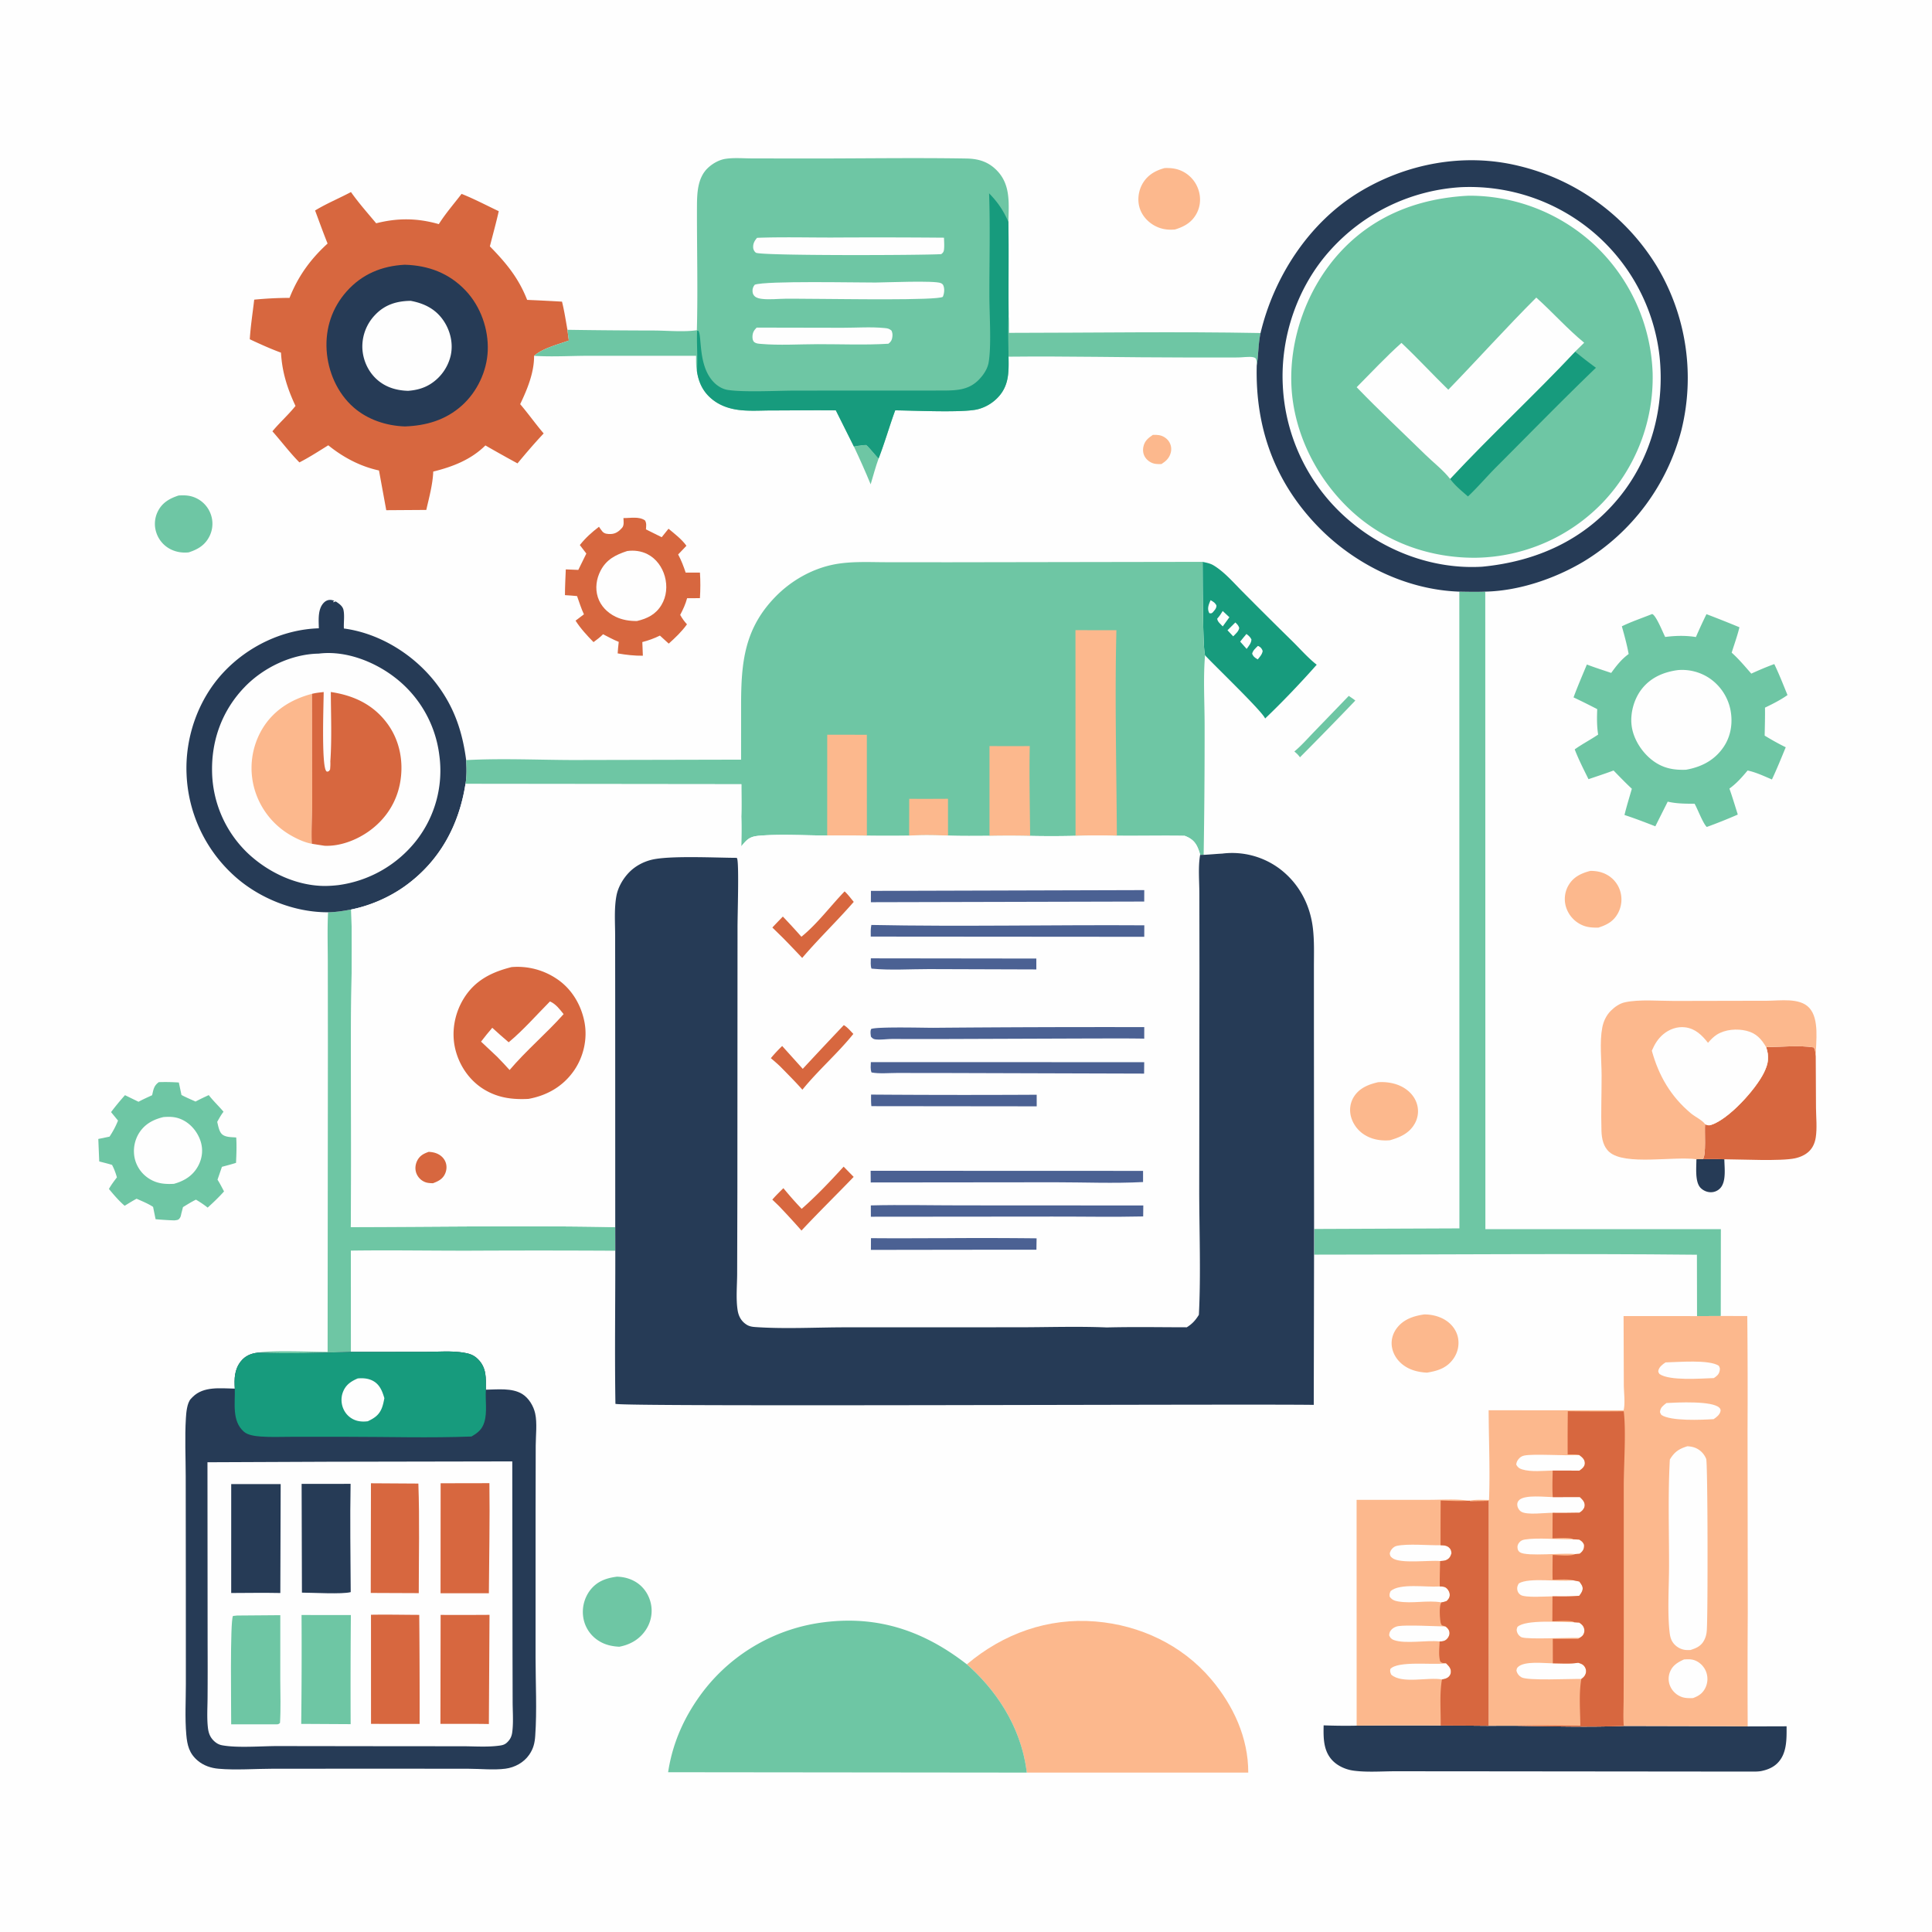 <svg version="1.1" xmlns="http://www.w3.org/2000/svg" style="display: block;" viewBox="0 0 2048 2048" width="1024" height="1024">
<path transform="translate(0,0)" fill="rgb(254,254,254)" d="M 0 0 L 2048 0 L 2048 2048 L 0 2048 L 0 0 z"/>
<path transform="translate(0,0)" fill="rgb(110,198,164)" d="M 905.148 473.305 C 909.534 472.543 913.758 471.795 918.224 471.694 C 923.136 476.157 926.77 481.352 931.37 485.994 C 928.134 494.958 925.651 504.259 922.924 513.391 C 917.345 499.826 911.42 486.567 905.148 473.305 z"/>
<path transform="translate(0,0)" fill="rgb(110,198,164)" d="M 1429.76 737.674 C 1432.07 739.283 1434.53 740.832 1436.7 742.615 A 4322.22 4322.22 0 0 1 1378.01 802.771 C 1376.29 800.257 1374.41 798.555 1372.08 796.604 C 1379.67 790.292 1386.43 782.52 1393.31 775.426 L 1429.76 737.674 z"/>
<path transform="translate(0,0)" fill="rgb(252,184,141)" d="M 1222.07 461.001 C 1224.2 460.911 1226.4 460.915 1228.51 461.255 C 1232.62 461.914 1236.61 464.359 1238.97 467.802 C 1241.43 471.401 1242.13 475.694 1241.03 479.908 C 1239.57 485.54 1235.97 488.89 1231.22 491.911 C 1229.12 492.013 1226.96 492.005 1224.87 491.718 C 1220.63 491.135 1216.48 488.529 1214.08 484.985 C 1211.79 481.609 1211.21 477.529 1212.04 473.571 C 1213.32 467.403 1217.08 464.375 1222.07 461.001 z"/>
<path transform="translate(0,0)" fill="rgb(38,59,86)" d="M 1805 1228.68 C 1812.61 1228.72 1820.27 1228.58 1827.88 1228.88 C 1827.98 1237.94 1830.09 1252.32 1823.63 1259.41 A 13.565 13.565 0 0 1 1813.49 1263.81 C 1809.54 1263.81 1805.55 1262.07 1802.76 1259.26 C 1796.48 1252.94 1798.3 1237.34 1798.25 1228.85 L 1805 1228.68 z"/>
<path transform="translate(0,0)" fill="rgb(252,184,141)" d="M 1685.81 923.183 C 1691.67 923.126 1697.26 924.115 1702.52 926.8 A 29.648 29.648 0 0 1 1717.45 944.558 A 30.543 30.543 0 0 1 1715.16 967.956 C 1710.39 976.775 1703.41 980.41 1694.3 983.322 C 1687.5 983.389 1681.62 983.064 1675.48 979.867 A 30.959 30.959 0 0 1 1659.79 960.6 A 28.911 28.911 0 0 1 1662.84 938.206 C 1668.07 929.407 1676.32 925.64 1685.81 923.183 z"/>
<path transform="translate(0,0)" fill="rgb(110,198,164)" d="M 189.31 525.262 C 195.232 524.867 200.509 525.001 206.103 527.227 A 30.075 30.075 0 0 1 223.223 544.605 A 29.653 29.653 0 0 1 221.974 568.621 C 217.206 578.046 209.632 582.396 200.028 585.533 C 193.652 586.191 187.322 585.33 181.496 582.56 A 30.269 30.269 0 0 1 165.833 564.957 A 29.516 29.516 0 0 1 167.349 542.028 C 172.006 532.765 179.858 528.346 189.31 525.262 z"/>
<path transform="translate(0,0)" fill="rgb(252,184,141)" d="M 1234.6 178.155 C 1241.48 177.942 1247.47 178.596 1253.69 181.721 A 33.461 33.461 0 0 1 1270.47 201.415 C 1273.18 209.766 1272.54 218.768 1268.34 226.511 C 1263.28 235.842 1255.34 240.239 1245.59 243.262 C 1237.63 243.999 1230.34 242.885 1223.32 238.878 C 1215.82 234.595 1209.83 227.486 1207.68 219.042 C 1205.56 210.75 1207.08 201.374 1211.5 194.072 C 1216.8 185.325 1224.96 180.72 1234.6 178.155 z"/>
<path transform="translate(0,0)" fill="rgb(252,184,141)" d="M 1509.6 1393.36 C 1517.33 1393.25 1525.67 1395.26 1532.23 1399.4 C 1538.97 1403.67 1543.99 1410.19 1545.55 1418.1 A 28.9 28.9 0 0 1 1540.78 1440.15 C 1533.83 1450.18 1524.01 1453.22 1512.61 1455.07 C 1504.63 1454.62 1496.78 1452.96 1489.93 1448.66 C 1482.67 1444.11 1477.2 1436.97 1475.61 1428.46 C 1474.29 1421.4 1476.06 1414.3 1480.23 1408.5 C 1487.31 1398.66 1498.15 1395.04 1509.6 1393.36 z"/>
<path transform="translate(0,0)" fill="rgb(252,184,141)" d="M 1460.94 1147.18 C 1468.68 1146.65 1477.04 1147.79 1484.14 1151 C 1492 1154.54 1498.76 1160.85 1501.63 1169.12 A 26.601 26.601 0 0 1 1499.88 1190.74 C 1494.19 1201.23 1484.23 1205.6 1473.35 1208.72 C 1464.77 1209.45 1455.9 1208.23 1448.29 1204.02 A 33.156 33.156 0 0 1 1432.18 1184.01 C 1430.16 1176.7 1431.16 1169 1435.21 1162.57 C 1441.06 1153.29 1450.74 1149.5 1460.94 1147.18 z"/>
<path transform="translate(0,0)" fill="rgb(110,198,164)" d="M 654.02 1671.34 C 661.11 1671.52 668.044 1673.31 674.116 1677.06 C 682.427 1682.2 687.961 1690.57 689.998 1700.07 A 36.429 36.429 0 0 1 684.516 1727.87 C 677.968 1737.76 667.944 1743.47 656.444 1745.61 C 648.283 1745.16 641.048 1743.55 634.117 1738.99 A 35.636 35.636 0 0 1 618.5 1715.69 A 38.1 38.1 0 0 1 625.146 1686.25 C 632.458 1676.4 642.337 1672.83 654.02 1671.34 z"/>
<path transform="translate(0,0)" fill="rgb(110,198,164)" d="M 1069.17 332.87 C 1069.62 339.545 1069.64 346.163 1069.59 352.85 C 1158.43 352.798 1247.42 351.344 1336.23 353.032 C 1333.71 364.61 1334.12 375.991 1332.2 387.429 C 1332.27 384.565 1332.5 382.381 1330.99 379.808 C 1329.99 379.176 1329.72 378.901 1328.39 378.64 C 1323.99 377.773 1316.78 378.927 1311.99 378.933 L 1255.81 378.944 C 1193.59 378.963 1131.27 377.4 1069.08 378.093 C 1068.95 363.038 1068.54 347.912 1069.17 332.87 z"/>
<path transform="translate(0,0)" fill="rgb(215,103,63)" d="M 1872.18 1109.97 C 1887.86 1109.85 1907.46 1107.85 1922.59 1110.28 C 1924.81 1113.24 1924.02 1116.02 1924.76 1119.56 L 1925.03 1174.5 C 1925.14 1184.57 1926.3 1195.67 1924.8 1205.59 C 1923.97 1211.04 1921.93 1216.2 1917.98 1220.15 C 1913.9 1224.23 1908.38 1226.63 1902.81 1227.84 C 1887.91 1231.09 1845.59 1228.94 1827.88 1228.88 C 1820.27 1228.58 1812.61 1228.72 1805 1228.68 C 1808.92 1225.3 1806.68 1198.65 1807.46 1191.68 C 1809.52 1192.66 1811.19 1193.27 1813.48 1192.56 C 1832.45 1186.72 1861.2 1154.66 1869.8 1137.16 C 1874.62 1127.35 1875.64 1120.3 1872.18 1109.97 z"/>
<path transform="translate(0,0)" fill="rgb(23,155,125)" d="M 1274.8 595.603 C 1278.78 596.426 1282.87 597.173 1286.39 599.294 C 1297.88 606.203 1307.54 617.56 1316.96 627.012 A 4999.39 4999.39 0 0 0 1370.1 679.858 C 1378.34 687.979 1386.67 697.55 1395.77 704.629 C 1379.35 723.243 1359.02 744.596 1341.07 761.665 C 1338.65 754.533 1287.12 705.295 1277.4 694.64 C 1274.82 687.51 1274.93 609.039 1274.8 595.603 z"/>
<path transform="translate(0,0)" fill="rgb(254,254,254)" d="M 1283.24 636.246 C 1283.57 636.417 1283.91 636.567 1284.24 636.758 C 1286.46 638.076 1288.71 639.588 1289.52 642.126 C 1289.32 645.346 1287.24 647.168 1285.24 649.486 C 1283.32 650.486 1284.4 650.23 1281.95 650.013 C 1281.75 649.602 1281.52 649.206 1281.35 648.781 C 1279.59 644.293 1281.53 640.396 1283.24 636.246 z"/>
<path transform="translate(0,0)" fill="rgb(254,254,254)" d="M 1309.51 659.837 C 1311.44 661.707 1312.83 662.962 1313.63 665.634 C 1313.05 669.316 1309.73 671.967 1307.23 674.558 L 1301.2 668.097 L 1309.51 659.837 z"/>
<path transform="translate(0,0)" fill="rgb(254,254,254)" d="M 1333.39 684.707 C 1333.68 684.799 1333.98 684.845 1334.25 684.984 C 1336.65 686.246 1337.67 687.661 1338.5 690.104 C 1337.82 693.828 1335.59 696.114 1333.26 698.99 C 1330.36 697.315 1328.55 696.067 1327.34 692.95 C 1328.17 689.381 1330.91 687.221 1333.39 684.707 z"/>
<path transform="translate(0,0)" fill="rgb(254,254,254)" d="M 1321.28 672.042 C 1323.59 673.83 1325.21 675.088 1326.55 677.781 C 1326.56 681.636 1323.63 684.829 1321.49 687.874 L 1314.65 680.14 C 1316.78 677.375 1319.05 674.724 1321.28 672.042 z"/>
<path transform="translate(0,0)" fill="rgb(254,254,254)" d="M 1296.12 647.696 L 1303.2 654.296 L 1296.17 663.998 C 1293.91 661.572 1290.58 659.118 1290.28 655.811 C 1292.66 653.243 1294.35 650.706 1296.12 647.696 z"/>
<path transform="translate(0,0)" fill="rgb(23,155,125)" d="M 1347.02 697.944 C 1348.94 699.728 1351.56 702.226 1351.62 705.023 C 1351.71 709.407 1348.53 711.818 1345.58 714.561 L 1338.63 704.321 L 1347.02 697.944 z"/>
<path transform="translate(0,0)" fill="rgb(215,103,63)" d="M 660.857 549.18 C 668.332 549.272 677.205 547.226 683.66 551.605 C 685.597 554.557 684.926 557.803 684.728 561.161 L 701.439 569.453 L 708.653 560.47 C 715.322 566.038 722.52 571.461 727.647 578.535 L 718.875 587.746 C 722.223 594.048 724.594 600.214 726.832 606.975 L 741.974 606.964 C 742.572 616.063 742.497 624.961 741.96 634.062 L 728.362 634.142 C 726.619 640.621 724.13 645.883 721.034 651.81 C 723.146 655.569 725.281 658.642 728.219 661.801 C 722.701 669.489 715.907 675.959 708.894 682.258 L 699.545 673.754 C 693.412 676.743 687.491 678.917 680.892 680.61 L 681.461 695.085 C 672.343 695.199 663.719 694.186 654.747 692.627 C 654.941 688.553 655.477 684.468 655.89 680.409 C 650.169 678.132 644.744 675.142 639.272 672.329 C 636.142 675.53 632.753 678.037 629.157 680.669 C 622.303 673.695 615.363 666.18 610.119 657.911 L 618.989 651.206 C 616.066 645.068 614.015 638.271 611.701 631.867 C 607.442 631.397 603.148 631.175 598.873 630.874 C 598.886 621.775 599.394 612.665 599.764 603.574 L 613.023 604.122 L 621.543 586.801 L 614.66 577.779 C 620.554 570.273 627.39 564.167 634.952 558.394 C 636.105 560.094 637.263 561.968 638.635 563.496 C 640.875 565.99 644.269 566.16 647.436 566.076 C 652.544 565.94 656.198 563.228 659.466 559.472 C 661.761 556.836 661.001 552.478 660.857 549.18 z"/>
<path transform="translate(0,0)" fill="rgb(254,254,254)" d="M 664.82 584.118 C 672.215 583.085 679.817 584.068 686.499 587.514 C 695.703 592.26 702.033 601.187 704.758 611.053 C 707.557 621.187 706.639 632.243 701.149 641.328 C 695.073 651.386 686.143 655.744 675.153 658.321 C 667.222 658.341 659.683 657.213 652.483 653.722 C 643.798 649.511 636.69 642.341 633.725 633.03 C 630.737 623.649 632.147 613.602 636.642 604.937 C 642.847 592.975 652.643 588.121 664.82 584.118 z"/>
<path transform="translate(0,0)" fill="rgb(110,198,164)" d="M 168.363 1147.12 C 175.503 1146.89 182.449 1147.02 189.576 1147.51 L 192.379 1160.72 C 197.166 1163.32 202.31 1165.42 207.27 1167.69 C 211.875 1165.25 216.555 1163.04 221.28 1160.85 C 226.023 1167 231.91 1172.5 236.942 1178.49 C 234.321 1181.82 232.346 1185.52 230.253 1189.2 C 231.22 1193.1 232.148 1198.98 235.018 1201.99 C 238.562 1205.69 245.623 1205.38 250.403 1205.77 C 250.998 1214.73 250.605 1223.71 250.201 1232.67 C 245.288 1234.27 240.236 1235.52 235.253 1236.89 L 230.581 1250.52 C 233.142 1254.51 235.268 1258.77 237.489 1262.95 C 232.053 1269.03 226.177 1274.66 220.126 1280.12 C 216.121 1276.92 212.113 1274.28 207.711 1271.68 C 202.953 1274.01 198.49 1276.84 193.97 1279.59 A 622.205 622.205 0 0 1 192.302 1286.07 C 191.963 1287.4 191.692 1289.41 190.977 1290.58 C 189.222 1293.47 188.136 1293.15 185.003 1293.66 C 178.285 1293.48 171.63 1293 164.934 1292.43 L 162.272 1279.35 C 156.855 1275.77 150.696 1273.36 144.789 1270.7 C 140.468 1272.98 136.316 1275.65 132.131 1278.18 C 125.905 1272.77 120.734 1266.69 115.475 1260.36 C 117.898 1255.95 120.894 1252.06 123.927 1248.06 C 122.589 1243.3 121.073 1239.26 118.795 1234.85 C 114.321 1233.46 109.72 1232.37 105.19 1231.17 L 104.209 1207.35 L 116.114 1204.88 C 119.779 1199.37 122.626 1194 125.099 1187.86 L 117.733 1178.89 C 122.386 1172.62 127.313 1166.76 132.491 1160.93 L 146.838 1167.92 C 151.515 1165.36 156.427 1163.22 161.254 1160.97 C 162.684 1154.89 163.059 1150.92 168.363 1147.12 z"/>
<path transform="translate(0,0)" fill="rgb(254,254,254)" d="M 173.216 1184.15 C 180.938 1183.52 187.184 1183.87 194.197 1187.48 C 203.063 1192.05 209.839 1200.71 212.77 1210.19 C 215.457 1218.88 214.375 1227.89 210.097 1235.88 C 204.541 1246.26 195.439 1251.85 184.365 1254.92 C 175.475 1255.37 167.673 1254.89 159.734 1250.42 A 34.624 34.624 0 0 1 142.919 1228.45 A 36.305 36.305 0 0 1 147.595 1200.8 C 153.671 1191.35 162.637 1186.68 173.216 1184.15 z"/>
<path transform="translate(0,0)" fill="rgb(110,198,164)" d="M 347.759 967.035 C 356.052 966.952 364.151 965.604 372.281 964.098 C 373.793 1007.56 372.128 1051.58 372.066 1095.09 C 371.968 1163.6 372.72 1232.22 371.865 1300.72 C 465.215 1300.58 558.868 1298.99 652.189 1300.79 L 652.24 1325.82 A 15064.4 15064.4 0 0 0 497.121 1325.78 C 455.41 1325.83 413.628 1325.1 371.927 1325.7 L 371.962 1433.05 C 339.306 1434.09 306.248 1435.2 273.599 1433.84 C 287.949 1431.16 329.915 1433.03 347.289 1433.04 L 347.571 1106.51 L 347.481 1019.21 C 347.442 1001.87 346.905 984.358 347.759 967.035 z"/>
<path transform="translate(0,0)" fill="rgb(38,59,86)" d="M 1527.18 1829.14 L 1557.3 1829.26 L 1578.13 1829.43 L 1605.83 1829.36 C 1644.08 1829.89 1683.04 1831.05 1721.24 1829.57 L 1828.64 1829.83 C 1836.63 1829.92 1844.63 1830.08 1852.63 1830.07 L 1893.86 1829.95 C 1893.89 1843.49 1894.4 1859.19 1883.78 1869.39 C 1879.47 1873.52 1874 1875.82 1868.25 1877.11 C 1864.4 1878.1 1860.01 1877.93 1856.05 1877.96 L 1570.26 1877.68 L 1480.07 1877.61 C 1465.41 1877.58 1449.28 1878.92 1434.82 1876.96 C 1426.76 1875.88 1418.17 1872.14 1412.5 1866.21 C 1402.69 1855.94 1402.84 1842.17 1403.11 1828.95 C 1414.81 1829.36 1426.4 1829.52 1438.1 1829.26 A 6936.79 6936.79 0 0 1 1527.18 1829.14 z"/>
<path transform="translate(0,0)" fill="rgb(252,184,141)" d="M 1798.25 1228.85 C 1774.66 1225.39 1722.61 1235.77 1705.96 1221.19 C 1699.57 1215.59 1697.86 1206.85 1697.61 1198.72 C 1697.02 1179.14 1697.81 1159.39 1697.76 1139.79 C 1697.71 1123.73 1695.48 1104.75 1698.5 1089.13 C 1699.76 1082.58 1702.76 1076.26 1707.48 1071.51 C 1711.52 1067.47 1716.83 1063.7 1722.49 1062.47 C 1737.62 1059.16 1758.77 1061.08 1774.55 1061.04 L 1873.23 1060.84 C 1886.9 1060.83 1907.55 1057.4 1917.71 1068.16 C 1928.9 1080.03 1924.87 1104.25 1924.76 1119.56 C 1924.02 1116.02 1924.81 1113.24 1922.59 1110.28 C 1907.46 1107.85 1887.86 1109.85 1872.18 1109.97 C 1875.64 1120.3 1874.62 1127.35 1869.8 1137.16 C 1861.2 1154.66 1832.45 1186.72 1813.48 1192.56 C 1811.19 1193.27 1809.52 1192.66 1807.46 1191.68 C 1806.68 1198.65 1808.92 1225.3 1805 1228.68 L 1798.25 1228.85 z"/>
<path transform="translate(0,0)" fill="rgb(254,254,254)" d="M 1751.01 1113.8 C 1753.91 1107.03 1757.36 1101.24 1763.04 1096.43 C 1769.48 1090.99 1777.99 1087.92 1786.44 1089.01 C 1797.15 1090.38 1804.22 1097.38 1810.55 1105.44 C 1813.31 1102.24 1816.38 1098.99 1819.97 1096.73 C 1828.89 1091.13 1841.36 1090.22 1851.42 1092.71 C 1861.68 1095.26 1867.04 1101.27 1872.18 1109.97 C 1875.64 1120.3 1874.62 1127.35 1869.8 1137.16 C 1861.2 1154.66 1832.45 1186.72 1813.48 1192.56 C 1811.19 1193.27 1809.52 1192.66 1807.46 1191.68 C 1804.84 1187.65 1796.65 1183.67 1792.71 1180.4 C 1771.26 1162.59 1758.34 1140.45 1751.01 1113.8 z"/>
<path transform="translate(0,0)" fill="rgb(110,198,164)" d="M 1546.94 627.163 C 1556.11 627.301 1565.28 627.548 1574.44 627.148 L 1574.57 1302.99 L 1824.2 1302.97 L 1824.08 1395.01 L 1798.93 1395.13 L 1798.81 1330.07 C 1663.59 1328.65 1528.18 1329.97 1392.94 1329.98 L 1392.97 1302.76 L 1547.03 1302.14 L 1546.94 627.163 z"/>
<path transform="translate(0,0)" fill="rgb(110,198,164)" d="M 1751.18 650.941 C 1751.33 650.961 1751.5 650.936 1751.64 651.001 C 1755.75 652.882 1762.72 670.422 1765.16 675.211 C 1776.07 673.813 1786.86 673.523 1797.73 675.291 A 583.548 583.548 0 0 1 1808.92 651.04 A 1239.17 1239.17 0 0 1 1843.88 664.925 C 1841.71 673.96 1838.41 682.958 1835.65 691.844 C 1843.24 698.586 1849.74 706.462 1856.44 714.069 C 1864.5 710.405 1872.5 706.963 1880.83 703.952 C 1885.98 714.678 1890.32 725.78 1894.82 736.793 C 1887.37 742.062 1879.14 746.165 1870.95 750.128 C 1871.13 760 1870.79 769.901 1870.62 779.773 C 1877.94 784.222 1885.25 788.375 1892.95 792.121 C 1888.24 803.582 1883.59 815.053 1878.33 826.276 C 1869.92 822.723 1861.49 818.662 1852.52 816.77 C 1846.58 823.903 1840.82 830.468 1833.25 835.922 C 1836.47 845.007 1839.22 854.278 1842.13 863.468 A 556.611 556.611 0 0 1 1809.28 876.604 C 1805.33 873.158 1799.49 857.451 1796.33 851.966 C 1786.83 852.004 1777.15 851.952 1767.85 849.773 L 1754.72 875.921 C 1743.88 871.705 1733.08 867.532 1722.02 863.93 C 1724.28 854.589 1727.18 845.349 1729.82 836.109 C 1723.14 829.882 1716.81 823.319 1710.45 816.765 C 1701.67 820.044 1692.74 822.944 1683.87 825.966 C 1678.76 815.553 1673.4 805.214 1669.26 794.369 C 1677.16 788.73 1686.02 784.155 1694.11 778.683 C 1692.64 769.618 1692.79 760.88 1693.13 751.732 A 717.165 717.165 0 0 0 1668.02 739.26 C 1672.35 727.505 1677.35 715.979 1682.15 704.409 C 1690.6 707.679 1699.35 710.392 1707.93 713.335 C 1713.53 705.63 1718.71 698.943 1726.44 693.274 C 1724.64 683.302 1721.95 673.659 1719.23 663.913 C 1729.39 658.939 1740.66 655.2 1751.18 650.941 z"/>
<path transform="translate(0,0)" fill="rgb(254,254,254)" d="M 1778.6 710.328 A 52.152 52.152 0 0 1 1811.53 718.568 A 53.236 53.236 0 0 1 1834.34 752.381 C 1837 765.978 1834.97 780.137 1827.14 791.741 C 1817.62 805.86 1803.71 813.034 1787.25 815.959 C 1774.38 816.457 1763.31 814.499 1752.62 806.711 C 1740.95 798.21 1731.62 784.003 1729.65 769.641 C 1727.82 756.323 1732.05 740.993 1740.28 730.445 C 1749.88 718.141 1763.56 712.359 1778.6 710.328 z"/>
<path transform="translate(0,0)" fill="rgb(252,184,141)" d="M 1438.04 1589.93 L 1515.59 1589.88 C 1528.94 1589.88 1543.65 1588.69 1556.79 1590.81 L 1557.86 1590.78 L 1558.65 1591.18 L 1578.2 1590.89 L 1578.13 1829.43 L 1557.3 1829.26 L 1527.18 1829.14 A 6936.79 6936.79 0 0 0 1438.1 1829.26 L 1438.04 1589.93 z"/>
<path transform="translate(0,0)" fill="rgb(254,254,254)" d="M 1528.53 1780.27 C 1513.75 1777.55 1486.1 1785.32 1474.77 1775.18 C 1473.63 1772.49 1473.4 1772.04 1473.82 1769.18 C 1482.01 1760.27 1518.65 1765.1 1531.72 1763.27 C 1532.09 1763.22 1532.46 1763.16 1532.82 1763.1 C 1535.05 1765.38 1537.64 1767.71 1537.95 1771.09 C 1538.18 1773.62 1537.48 1775.75 1535.6 1777.5 C 1533.64 1779.34 1531.06 1779.85 1528.53 1780.27 z"/>
<path transform="translate(0,0)" fill="rgb(254,254,254)" d="M 1532.32 1724.12 C 1534.7 1725.89 1536.45 1728 1536.53 1731.13 C 1536.59 1733.56 1535.2 1736.13 1533.45 1737.75 C 1531.4 1739.67 1528.74 1740.04 1526.05 1739.99 C 1512.06 1738.47 1489.98 1742.87 1477.65 1738.55 C 1474.87 1737.58 1473.71 1736.13 1472.56 1733.53 C 1472.72 1730.79 1473.26 1729.37 1475.16 1727.31 C 1476.8 1725.54 1479.79 1724.14 1482.15 1723.76 C 1490.9 1722.36 1521.48 1723.88 1532.32 1724.12 z"/>
<path transform="translate(0,0)" fill="rgb(254,254,254)" d="M 1526.24 1681.68 C 1529.18 1681.8 1531.78 1681.76 1533.96 1684.09 C 1535.69 1685.94 1536.91 1688.41 1536.79 1690.99 C 1536.65 1693.7 1535.34 1695.25 1533.56 1697.1 C 1531.65 1697.84 1530.03 1698.33 1528 1698.6 C 1513.07 1696.02 1497.01 1700.18 1482.04 1697.58 C 1478.22 1696.91 1475.4 1695.81 1473.11 1692.52 C 1472.81 1689.68 1472.97 1689.2 1474.14 1686.59 C 1483.95 1678.09 1512.01 1682.68 1525.15 1681.76 L 1526.24 1681.68 z"/>
<path transform="translate(0,0)" fill="rgb(254,254,254)" d="M 1527.05 1638.02 C 1530.94 1638.14 1534.4 1638.23 1537.07 1641.58 C 1538.3 1643.13 1538.41 1644.59 1538.63 1646.48 C 1537.77 1649.69 1536.51 1652.07 1533.35 1653.58 C 1531.27 1654.56 1528.82 1654.63 1526.57 1654.79 C 1515.24 1653.63 1484.07 1657.95 1475.9 1651.55 C 1473.61 1649.76 1473.58 1649.13 1473.18 1646.43 C 1473.78 1644.63 1474.38 1643.19 1475.68 1641.79 C 1477.1 1640.24 1478.62 1639.12 1480.7 1638.68 C 1492.62 1636.15 1513.87 1638.27 1527.05 1638.02 z"/>
<path transform="translate(0,0)" fill="rgb(215,103,63)" d="M 1527.18 1590.59 C 1537.02 1590.89 1546.96 1591.49 1556.79 1590.81 L 1557.86 1590.78 L 1558.65 1591.18 L 1578.2 1590.89 L 1578.13 1829.43 L 1557.3 1829.26 L 1527.18 1829.14 C 1527.42 1813.04 1525.8 1796.19 1528.53 1780.27 C 1531.06 1779.85 1533.64 1779.34 1535.6 1777.5 C 1537.48 1775.75 1538.18 1773.62 1537.95 1771.09 C 1537.64 1767.71 1535.05 1765.38 1532.82 1763.1 C 1529.87 1762.88 1528.87 1763.27 1526.68 1761.18 C 1524.75 1754.41 1525.85 1746.98 1526.05 1739.99 C 1528.74 1740.04 1531.4 1739.67 1533.45 1737.75 C 1535.2 1736.13 1536.59 1733.56 1536.53 1731.13 C 1536.45 1728 1534.7 1725.89 1532.32 1724.12 L 1528.43 1722.9 C 1527.26 1721.01 1527.11 1720.38 1526.83 1718.2 C 1526.25 1713.75 1525.38 1702.07 1528 1698.6 C 1530.03 1698.33 1531.65 1697.84 1533.56 1697.1 C 1535.34 1695.25 1536.65 1693.7 1536.79 1690.99 C 1536.91 1688.41 1535.69 1685.94 1533.96 1684.09 C 1531.78 1681.76 1529.18 1681.8 1526.24 1681.68 C 1526.05 1672.75 1526.44 1663.73 1526.57 1654.79 C 1528.82 1654.63 1531.27 1654.56 1533.35 1653.58 C 1536.51 1652.07 1537.77 1649.69 1538.63 1646.48 C 1538.41 1644.59 1538.3 1643.13 1537.07 1641.58 C 1534.4 1638.23 1530.94 1638.14 1527.05 1638.02 A 4567.81 4567.81 0 0 1 1527.18 1590.59 z"/>
<path transform="translate(0,0)" fill="rgb(252,184,141)" d="M 1024.91 1764.27 C 1063.47 1731.74 1110.8 1714.66 1161.36 1718.85 C 1208.53 1722.76 1253 1743.64 1283.85 1780.05 C 1307.37 1807.82 1323.29 1842.06 1323.2 1879.01 L 1088.42 1879.03 C 1083.01 1833.65 1058.67 1794.07 1024.91 1764.27 z"/>
<path transform="translate(0,0)" fill="rgb(110,198,164)" d="M 708.234 1878.63 C 713.087 1846.42 726.3 1817.77 746.123 1791.99 A 190.963 190.963 0 0 1 874.368 1719.54 C 931.791 1712.54 979.939 1729.28 1024.91 1764.27 C 1058.67 1794.07 1083.01 1833.65 1088.42 1879.03 L 708.234 1878.63 z"/>
<path transform="translate(0,0)" fill="rgb(215,103,63)" d="M 334.005 223.125 C 345.987 215.823 359.584 210.207 372.043 203.581 C 380.148 215.091 389.734 225.886 398.764 236.688 C 421.685 230.891 442.362 231.097 465.165 237.585 C 472.174 226.416 481.252 216.013 489.286 205.52 C 502.631 210.792 515.705 217.745 528.699 223.864 C 525.91 236.338 522.43 248.738 519.278 261.131 C 536.534 278.787 549.739 294.655 558.786 317.891 A 2397.52 2397.52 0 0 1 595.756 319.754 C 598.192 329.565 599.717 339.649 601.494 349.599 L 602.99 360.977 C 591.394 365.209 575.45 369.086 566.148 377.194 C 566.277 394.947 558.928 412.703 551.414 428.418 C 560.013 438.501 567.684 449.376 576.316 459.473 C 566.624 469.738 557.592 480.347 548.573 491.205 A 1534.71 1534.71 0 0 1 514.55 472.175 C 499.251 487.3 479.774 494.843 459.251 499.881 C 458.744 513.446 454.879 527.337 451.884 540.544 L 409.45 540.825 L 401.741 498.727 C 381.814 494.4 363.765 484.808 347.987 472.03 C 337.919 478.256 327.945 484.768 317.397 490.159 C 307.311 479.996 298.288 467.972 288.768 457.197 C 296.485 447.839 305.615 439.864 313.249 430.303 C 304.514 411.67 299.039 394.461 297.854 373.835 C 286.593 369.691 275.647 364.709 264.781 359.638 C 265.638 345.682 267.879 331.554 269.474 317.646 A 400.72 400.72 0 0 1 306.914 315.756 C 315.956 292.864 329.071 274.771 347.257 258.16 C 342.565 246.609 338.385 234.801 334.005 223.125 z"/>
<path transform="translate(0,0)" fill="rgb(38,59,86)" d="M 428.966 280.634 C 454.179 281.313 476.273 289.587 493.784 308.221 C 509.531 324.978 517.979 348.966 517.027 371.89 C 516.127 393.567 505.773 415.389 489.64 429.862 C 472.458 445.276 451.789 451.253 429.134 452.043 C 409.571 451.383 389.786 444.893 374.913 431.919 C 357.55 416.774 347.596 393.811 346.227 371.021 C 344.838 347.916 351.991 326.316 367.395 308.97 C 383.728 290.58 404.702 281.918 428.966 280.634 z"/>
<path transform="translate(0,0)" fill="rgb(254,254,254)" d="M 435.399 318.902 C 449.999 321.659 462.194 327.757 470.57 340.531 C 477.532 351.148 480.545 364.447 477.754 376.928 A 48.853 48.853 0 0 1 456.321 407.069 C 449.006 411.667 441.119 413.662 432.576 414.291 C 420.377 413.939 409.042 410.663 399.732 402.421 C 390.2 393.982 384.609 381.55 384.112 368.871 A 48.414 48.414 0 0 1 397.556 333.892 C 407.983 322.855 420.656 319.065 435.399 318.902 z"/>
<path transform="translate(0,0)" fill="rgb(38,59,86)" d="M 337.98 666.028 C 337.833 657.375 336.626 645.573 343.354 638.801 C 345.464 636.678 348.171 635.608 351.17 635.991 C 352.316 636.137 353.326 636.511 354.409 636.863 L 352.951 638.038 L 353.33 638.387 L 355.915 637.567 C 359.283 639.803 363.202 642.346 364.108 646.589 C 365.393 652.612 364.195 660.019 364.544 666.238 C 402.948 671.351 439.376 694.295 462.687 724.88 C 481.424 749.464 490.167 775.386 494.149 805.751 C 494.626 814.088 494.89 822.745 493.431 831.005 C 486.555 874.888 466.184 912.643 429.737 939.006 C 413.059 951.07 392.473 960.077 372.281 964.098 C 364.151 965.604 356.052 966.952 347.759 967.035 C 311.858 967.245 273.826 951.962 247.518 927.687 A 153.334 153.334 0 0 1 197.74 820.041 C 196.199 781.124 210.235 741.21 236.965 712.67 C 262.879 685.001 299.966 667.172 337.98 666.028 z"/>
<path transform="translate(0,0)" fill="rgb(254,254,254)" d="M 337.887 692.866 C 365.976 689.312 396.515 701.1 418.496 718.08 A 122.782 122.782 0 0 1 465.699 800.617 A 120.392 120.392 0 0 1 441.186 891.195 A 126.461 126.461 0 0 1 358.51 938.272 A 135.983 135.983 0 0 1 345.112 939.159 C 314.764 939.287 284.354 924.959 262.554 904.329 A 122.403 122.403 0 0 1 224.804 818.013 C 224.105 784.059 235.818 752.571 259.525 728.085 C 279.362 707.597 309.126 693.297 337.887 692.866 z"/>
<path transform="translate(0,0)" fill="rgb(252,184,141)" d="M 330.752 735.486 L 330.939 850.903 C 330.949 865.31 329.803 880.077 330.507 894.416 C 323.276 893.124 315.679 889.686 309.298 886.092 A 82.907 82.907 0 0 1 269.521 835.551 A 81.165 81.165 0 0 1 277.711 773.219 C 289.59 753.075 308.518 741.324 330.752 735.486 z"/>
<path transform="translate(0,0)" fill="rgb(215,103,63)" d="M 330.752 735.486 C 334.838 734.46 338.94 734.062 343.116 733.599 C 343.073 745.995 340.591 811.324 345.825 817.358 C 346.046 817.612 346.336 817.797 346.591 818.016 C 349.06 817.548 348.523 817.574 349.891 815.732 C 350.135 812.867 350.342 810.129 350.163 807.248 C 351.837 782.9 350.787 757.969 350.683 733.55 C 374.95 737.179 395.631 746.778 410.55 766.97 C 423.559 784.577 427.867 806.698 424.401 828.152 C 420.868 850.015 408.986 868.409 390.973 881.206 C 377.774 890.584 360.384 897.292 344.013 896.531 A 908.374 908.374 0 0 1 330.507 894.416 C 329.803 880.077 330.949 865.31 330.939 850.903 L 330.752 735.486 z"/>
<path transform="translate(0,0)" fill="rgb(110,198,164)" d="M 738.715 350.055 C 739.828 306.959 738.691 263.578 738.814 220.449 C 738.856 205.909 738.978 188.881 750.334 178.095 C 755.311 173.368 762.192 169.425 769.049 168.375 C 777.891 167.02 788.035 167.911 797.014 167.924 L 850.86 168.016 C 908.656 168.108 966.605 167.082 1024.38 168.036 C 1037.58 168.254 1048.27 171.574 1057.53 181.555 C 1071.49 196.605 1069.3 216.33 1068.94 235.19 C 1069.42 267.747 1068.9 300.311 1069.17 332.87 C 1068.54 347.912 1068.95 363.038 1069.08 378.093 C 1069.38 394.576 1069.73 409.364 1057.07 422.048 A 44.661 44.661 0 0 1 1036.41 433.837 C 1020.94 437.744 967.286 435.119 948.952 434.987 C 942.785 451.825 937.837 469.322 931.37 485.994 C 926.77 481.352 923.136 476.157 918.224 471.694 C 913.758 471.795 909.534 472.543 905.148 473.305 L 886.009 434.996 C 863.058 434.781 840.085 435.062 817.131 435.106 C 805.007 435.129 791.931 436.129 779.994 434.071 C 771.551 432.615 763.627 429.727 756.68 424.607 C 745.985 416.726 740.699 406.366 738.779 393.445 C 737.696 388.092 737.921 382.585 737.877 377.143 L 622.601 377.161 C 603.927 377.22 584.757 378.416 566.148 377.194 C 575.45 369.086 591.394 365.209 602.99 360.977 L 601.494 349.599 A 6825.41 6825.41 0 0 0 693.292 350.367 C 707.759 350.442 724.48 352.123 738.715 350.055 z"/>
<path transform="translate(0,0)" fill="rgb(254,254,254)" d="M 802.075 347.275 L 893.292 347.445 C 907.805 347.448 923.344 346.324 937.721 347.745 C 941.195 348.088 942.334 348.281 945.04 350.444 C 946.106 352.915 946.27 354.661 945.92 357.284 C 945.486 360.535 944.418 362.37 941.754 364.374 C 917.143 365.894 891.761 364.799 867.078 364.841 C 847.186 364.875 826.178 366.267 806.393 364.539 C 803.939 364.325 801.529 364.216 799.529 362.623 C 797.924 361.346 797.641 358.903 797.649 357.019 C 797.667 352.75 799.163 350.227 802.075 347.275 z"/>
<path transform="translate(0,0)" fill="rgb(254,254,254)" d="M 928.022 299.5 C 938.392 299.422 991.081 297.175 997.377 300.129 C 998.655 300.729 999.528 301.409 1000.04 302.736 C 1001.49 306.476 1000.98 311.007 999.44 314.613 C 994.487 318.721 885.898 316.844 871.5 316.86 C 858.55 316.882 845.594 316.527 832.646 316.662 C 824.435 316.747 815.761 317.789 807.6 316.821 C 805.143 316.53 802.009 315.867 800.113 314.145 C 798.495 312.677 797.89 311.106 797.717 308.99 C 797.493 306.267 798.37 303.824 800.089 301.789 C 812.35 297.511 907.018 299.569 928.022 299.5 z"/>
<path transform="translate(0,0)" fill="rgb(254,254,254)" d="M 802.53 252.106 C 828.919 251.107 855.635 251.84 882.058 251.802 A 8406.81 8406.81 0 0 1 1000.68 251.968 C 1000.78 255.918 1001.12 260.143 1000.74 264.06 C 1000.47 266.777 999.856 267.768 997.761 269.39 C 978.664 270.657 805.978 271.241 801.308 267.879 C 799.588 266.641 798.481 264.432 798.392 262.318 C 798.214 258.067 799.873 255.209 802.53 252.106 z"/>
<path transform="translate(0,0)" fill="rgb(23,155,125)" d="M 1048.47 204.914 C 1057.69 214.32 1063.61 223.122 1068.94 235.19 C 1069.42 267.747 1068.9 300.311 1069.17 332.87 C 1068.54 347.912 1068.95 363.038 1069.08 378.093 C 1069.38 394.576 1069.73 409.364 1057.07 422.048 A 44.661 44.661 0 0 1 1036.41 433.837 C 1020.94 437.744 967.286 435.119 948.952 434.987 C 942.785 451.825 937.837 469.322 931.37 485.994 C 926.77 481.352 923.136 476.157 918.224 471.694 C 913.758 471.795 909.534 472.543 905.148 473.305 L 886.009 434.996 C 863.058 434.781 840.085 435.062 817.131 435.106 C 805.007 435.129 791.931 436.129 779.994 434.071 C 771.551 432.615 763.627 429.727 756.68 424.607 C 745.985 416.726 740.699 406.366 738.779 393.445 C 739.842 379.362 738.332 364.839 738.968 350.619 L 740.232 350.621 C 744.428 355.87 739.536 388.457 757.222 405.766 C 760.988 409.452 766.005 412.455 771.268 413.305 C 788.143 416.031 824.542 414.083 843.466 414.06 L 998.356 413.994 C 1013.43 413.939 1026.81 413.848 1037.96 402.154 C 1042.54 397.351 1046.72 391.175 1047.93 384.54 C 1051.06 367.349 1048.86 333.988 1048.79 314.912 C 1048.67 278.317 1049.78 241.473 1048.47 204.914 z"/>
<path transform="translate(0,0)" fill="rgb(252,184,141)" d="M 1824.08 1395.01 L 1852.19 1395.02 A 8077.69 8077.69 0 0 1 1852.46 1516.11 L 1852.71 1710.19 A 9746.7 9746.7 0 0 0 1852.63 1830.07 C 1844.63 1830.08 1836.63 1829.92 1828.64 1829.83 L 1721.24 1829.57 C 1683.04 1831.05 1644.08 1829.89 1605.83 1829.36 L 1578.13 1829.43 L 1578.2 1590.89 L 1558.65 1591.18 L 1557.86 1590.78 C 1564.14 1589.33 1571.93 1590.04 1578.43 1589.99 C 1579.61 1558.5 1578.17 1526.46 1578.01 1494.93 L 1721.09 1495.04 C 1722.94 1487.69 1721.34 1475.83 1721.31 1467.95 L 1721.06 1395.08 L 1798.93 1395.13 L 1824.08 1395.01 z"/>
<path transform="translate(0,0)" fill="rgb(254,254,254)" d="M 1766.55 1487.25 C 1777.98 1486.67 1815.19 1484.68 1822.66 1492.33 C 1823.54 1493.23 1824.05 1494.39 1823.85 1495.64 C 1823.2 1499.56 1819.6 1502.28 1816.52 1504.36 C 1803.68 1505.15 1771.11 1506.65 1761.17 1499.9 C 1760.36 1498.48 1759.5 1497.72 1759.73 1496.02 C 1760.27 1491.86 1763.43 1489.58 1766.55 1487.25 z"/>
<path transform="translate(0,0)" fill="rgb(254,254,254)" d="M 1765.53 1444.21 C 1778.82 1443.91 1811.75 1440.97 1822 1447.77 C 1823.2 1450.13 1823.42 1450.58 1822.86 1453.31 C 1822.09 1457.04 1819.73 1458.81 1816.77 1460.82 C 1802.93 1461.27 1769.62 1463.95 1759.09 1456.47 C 1758.37 1455.13 1757.58 1454.48 1757.94 1452.88 C 1758.82 1448.88 1762.34 1446.36 1765.53 1444.21 z"/>
<path transform="translate(0,0)" fill="rgb(254,254,254)" d="M 1667.74 1631.73 L 1674 1632.02 C 1676.75 1633.74 1677.83 1634.42 1679.17 1637.52 C 1679.32 1640.31 1678.96 1642.33 1677.17 1644.54 C 1676.4 1645.49 1675.43 1646.27 1674.5 1647.05 L 1669.74 1647.4 C 1658.16 1645.71 1618.68 1650.29 1611.35 1645.56 C 1609.89 1644.62 1609.1 1643.46 1608.77 1641.81 C 1608.23 1639.18 1608.74 1637.18 1610.48 1635.09 C 1612.15 1633.08 1614.03 1632.35 1616.5 1631.95 C 1630.07 1629.72 1652.99 1632.07 1667.74 1631.73 z"/>
<path transform="translate(0,0)" fill="rgb(254,254,254)" d="M 1645.71 1692.2 C 1638.58 1692.24 1616.91 1693.86 1611.96 1690.71 C 1609.78 1689.32 1608.7 1687.41 1608.32 1684.87 C 1607.98 1682.56 1608.82 1680.25 1610.13 1678.41 C 1620.97 1672.01 1652.53 1677 1666.64 1675.27 C 1666.92 1675.24 1667.19 1675.2 1667.46 1675.16 L 1674.13 1676.46 C 1675.8 1678.8 1678.01 1681.4 1677.67 1684.46 C 1677.36 1687.23 1675.66 1689.41 1674.1 1691.58 C 1664.69 1692.51 1655.16 1692.21 1645.71 1692.2 z"/>
<path transform="translate(0,0)" fill="rgb(254,254,254)" d="M 1645.92 1558.86 C 1635.92 1559.06 1623.07 1560.57 1613.51 1557.62 C 1610.3 1556.63 1608.76 1555.39 1607.24 1552.45 C 1607.62 1549.84 1608.29 1548.35 1609.98 1546.39 C 1611.55 1544.57 1613.38 1543.46 1615.72 1542.96 C 1625.39 1540.88 1659.25 1543.32 1672.75 1542.44 L 1674.01 1542.35 C 1676.92 1544.56 1679.82 1546.71 1679.97 1550.75 C 1680.07 1553.59 1678.56 1555.49 1676.53 1557.21 C 1675.81 1557.82 1675.08 1558.39 1674.3 1558.93 L 1645.92 1558.86 z"/>
<path transform="translate(0,0)" fill="rgb(254,254,254)" d="M 1668.73 1719.67 L 1674.08 1720.01 C 1676.68 1721.91 1678.43 1723.2 1679.27 1726.47 C 1679.86 1728.8 1679.4 1731.47 1677.94 1733.41 C 1677.07 1734.56 1675.74 1735.46 1674.51 1736.17 C 1662.36 1735.8 1621.69 1738.02 1613.49 1735.73 C 1611.21 1735.09 1609.1 1732.76 1608.31 1730.51 C 1607.38 1727.82 1607.67 1727.07 1608.59 1724.56 C 1617.33 1716.37 1656.02 1719.72 1668.73 1719.67 z"/>
<path transform="translate(0,0)" fill="rgb(254,254,254)" d="M 1645.99 1586.99 L 1674.7 1586.97 C 1676.99 1589.16 1679.29 1591.22 1679.76 1594.54 C 1680.14 1597.2 1679 1599.32 1677.26 1601.23 C 1676.46 1602.1 1675.17 1602.87 1674.22 1603.53 C 1664.77 1603.61 1655.28 1603.9 1645.84 1603.65 C 1638.15 1603.46 1618.14 1606.45 1612.2 1602.21 C 1610.13 1600.73 1608.67 1598.23 1608.39 1595.7 C 1608.12 1593.33 1608.89 1591.37 1610.72 1589.83 C 1617.17 1584.39 1637.38 1586.86 1645.99 1586.99 z"/>
<path transform="translate(0,0)" fill="rgb(254,254,254)" d="M 1672.88 1762.6 C 1675.84 1763.51 1678.23 1764.2 1679.97 1767.04 C 1681.28 1769.15 1681.68 1771.57 1680.93 1773.97 C 1680.07 1776.69 1678.52 1778.14 1676.3 1779.76 C 1665 1779.46 1619.46 1781.84 1612.88 1778.04 C 1609.92 1776.33 1608.45 1774.34 1607.47 1771.07 C 1607.8 1769.48 1607.72 1768.55 1608.9 1767.32 C 1615.56 1760.4 1636.66 1763.15 1646.07 1763.21 C 1654.74 1763.2 1664.34 1764.02 1672.88 1762.6 z"/>
<path transform="translate(0,0)" fill="rgb(254,254,254)" d="M 1785.09 1759.08 C 1788.62 1758.88 1792.34 1758.65 1795.75 1759.76 C 1801.28 1761.56 1805.92 1765.99 1808.2 1771.32 A 21.524 21.524 0 0 1 1807.92 1788.87 C 1805.03 1794.95 1800.73 1797.84 1794.57 1800.06 C 1790.83 1800.14 1786.89 1800.21 1783.29 1799.06 A 21.237 21.237 0 0 1 1770.58 1787.66 A 19.52 19.52 0 0 1 1770.16 1772.56 C 1772.95 1765.35 1778.39 1762.17 1785.09 1759.08 z"/>
<path transform="translate(0,0)" fill="rgb(254,254,254)" d="M 1788.72 1533.1 C 1791.18 1533.25 1793.59 1533.57 1795.94 1534.36 C 1801.78 1536.31 1806.31 1540.77 1808.62 1546.46 C 1810.33 1550.69 1810.48 1709.24 1809.32 1727.68 C 1809.06 1731.76 1808.35 1735.16 1806.43 1738.81 C 1803.23 1744.9 1798.2 1747.1 1791.93 1749.09 A 63.332 63.332 0 0 1 1787.97 1749.11 C 1782.89 1748.95 1777.89 1746.46 1774.55 1742.63 C 1771.57 1739.2 1770.5 1735.5 1769.95 1731.07 C 1767.36 1710.24 1769.25 1681.2 1769.27 1659.64 C 1769.31 1622.37 1768.03 1584.36 1770.11 1547.17 C 1774.98 1539.05 1779.74 1535.85 1788.72 1533.1 z"/>
<path transform="translate(0,0)" fill="rgb(215,103,63)" d="M 1661.96 1495.97 A 2554.46 2554.46 0 0 0 1721.24 1496.06 C 1723.81 1516.9 1721.31 1552.3 1721.24 1574.5 L 1721.26 1743.11 L 1721.11 1800.48 C 1721.09 1810.07 1720.49 1820.05 1721.24 1829.57 C 1683.04 1831.05 1644.08 1829.89 1605.83 1829.36 C 1628.92 1828.67 1652.14 1829.19 1675.24 1829.26 C 1675.11 1813.38 1673.49 1795.39 1676.3 1779.76 C 1678.52 1778.14 1680.07 1776.69 1680.93 1773.97 C 1681.68 1771.57 1681.28 1769.15 1679.97 1767.04 C 1678.23 1764.2 1675.84 1763.51 1672.88 1762.6 C 1664.34 1764.02 1654.74 1763.2 1646.07 1763.21 L 1646.02 1737.24 L 1672.91 1737.27 L 1674.51 1736.17 C 1675.74 1735.46 1677.07 1734.56 1677.94 1733.41 C 1679.4 1731.47 1679.86 1728.8 1679.27 1726.47 C 1678.43 1723.2 1676.68 1721.91 1674.08 1720.01 L 1668.73 1719.67 C 1665.82 1717.26 1650.05 1718.64 1645.56 1718.68 L 1645.71 1692.2 C 1655.16 1692.21 1664.69 1692.51 1674.1 1691.58 C 1675.66 1689.41 1677.36 1687.23 1677.67 1684.46 C 1678.01 1681.4 1675.8 1678.8 1674.13 1676.46 L 1667.46 1675.16 C 1660.8 1673.69 1652.68 1674.55 1645.82 1674.58 C 1645.61 1665.84 1645.82 1657.07 1645.87 1648.33 C 1651.92 1648.37 1664.92 1650.07 1669.74 1647.4 L 1674.5 1647.05 C 1675.43 1646.27 1676.4 1645.49 1677.17 1644.54 C 1678.96 1642.33 1679.32 1640.31 1679.17 1637.52 C 1677.83 1634.42 1676.75 1633.74 1674 1632.02 L 1667.74 1631.73 C 1664.75 1629.37 1650.1 1630.7 1645.7 1630.73 L 1645.84 1603.65 C 1655.28 1603.9 1664.77 1603.61 1674.22 1603.53 C 1675.17 1602.87 1676.46 1602.1 1677.26 1601.23 C 1679 1599.32 1680.14 1597.2 1679.76 1594.54 C 1679.29 1591.22 1676.99 1589.16 1674.7 1586.97 L 1645.99 1586.99 C 1645.36 1577.64 1645.74 1568.23 1645.92 1558.86 L 1674.3 1558.93 C 1675.08 1558.39 1675.81 1557.82 1676.53 1557.21 C 1678.56 1555.49 1680.07 1553.59 1679.97 1550.75 C 1679.82 1546.71 1676.92 1544.56 1674.01 1542.35 C 1670.09 1541.55 1665.79 1541.8 1661.8 1541.73 A 2238.56 2238.56 0 0 1 1661.96 1495.97 z"/>
<path transform="translate(0,0)" fill="rgb(110,198,164)" d="M 785.588 805.253 L 785.595 747.455 C 785.622 702.304 788.968 666.096 822.493 632.075 C 838.7 615.629 860.084 603.343 882.763 598.61 C 901.191 594.765 921.025 595.951 939.775 595.978 L 1005.73 596.028 L 1254.95 595.626 L 1274.8 595.603 C 1274.93 609.039 1274.82 687.51 1277.4 694.64 C 1275.33 718.87 1276.94 744.36 1276.94 768.73 A 7847.01 7847.01 0 0 1 1275.92 906.164 L 1272.18 906.183 C 1271.56 903.322 1270.57 900.633 1269.36 897.967 C 1266.5 891.647 1262.16 888.391 1255.8 886.002 C 1231.87 885.596 1207.87 886.18 1183.92 885.921 A 675.413 675.413 0 0 0 1140.12 886.009 A 1047.98 1047.98 0 0 1 1091.98 886.091 A 1011.98 1011.98 0 0 0 1048.9 886.042 C 1034.25 886.093 1019.57 886.32 1004.94 885.781 C 991.266 885.23 977.36 884.912 963.703 885.852 A 1572.38 1572.38 0 0 1 918.936 885.866 A 1421.44 1421.44 0 0 0 876.839 885.695 C 853.661 885.655 827.38 883.92 804.553 885.939 C 794.483 886.829 791.944 889.78 785.755 897.178 C 785.975 886.597 786.1 876.071 785.812 865.488 C 786.173 854.144 785.861 842.684 785.88 831.328 L 493.431 831.005 C 494.89 822.745 494.626 814.088 494.149 805.751 C 531.459 803.724 569.509 805.537 606.895 805.653 L 785.588 805.253 z"/>
<path transform="translate(0,0)" fill="rgb(252,184,141)" d="M 963.812 846.795 C 977.504 846.939 991.213 846.771 1004.91 846.739 L 1004.94 885.781 C 991.266 885.23 977.36 884.912 963.703 885.852 L 963.812 846.795 z"/>
<path transform="translate(0,0)" fill="rgb(252,184,141)" d="M 1048.9 790.874 C 1063.12 790.874 1077.36 791.017 1091.58 790.825 C 1090.94 822.549 1091.69 854.361 1091.98 886.091 A 1011.98 1011.98 0 0 0 1048.9 886.042 L 1048.9 790.874 z"/>
<path transform="translate(0,0)" fill="rgb(252,184,141)" d="M 876.887 778.848 L 918.888 778.878 L 918.936 885.866 A 1421.44 1421.44 0 0 0 876.839 885.695 L 876.887 778.848 z"/>
<path transform="translate(0,0)" fill="rgb(252,184,141)" d="M 1140.03 667.988 L 1183.44 668.041 C 1181.65 740.55 1183.53 813.382 1183.92 885.921 A 675.413 675.413 0 0 0 1140.12 886.009 L 1140.03 667.988 z"/>
<path transform="translate(0,0)" fill="rgb(38,59,86)" d="M 371.962 1433.05 L 450.485 1433.01 C 463.818 1433.01 478.61 1431.69 491.728 1433.88 C 497.699 1434.88 502.136 1436.33 506.489 1440.6 C 515.965 1449.89 515.148 1460.87 515.035 1473.13 C 527.218 1472.97 542.756 1471 553.563 1477.68 C 560.556 1482 565.542 1490.38 567.309 1498.3 C 569.555 1508.39 567.932 1521.83 567.882 1532.31 L 567.741 1601.4 L 567.722 1757.36 C 567.736 1784.61 569.262 1812.87 567.373 1839.99 C 566.837 1847.7 565.48 1853.55 561.007 1860.06 C 555.292 1868.38 545.668 1873.6 535.753 1874.89 C 523.445 1876.49 509.273 1874.97 496.724 1874.95 L 408.454 1874.86 L 288.545 1874.94 C 269.954 1874.96 250.065 1876.56 231.608 1874.93 C 223.649 1874.23 215.941 1871.63 209.751 1866.47 C 200.532 1858.78 198.452 1850.04 197.471 1838.66 C 195.946 1820.96 197.029 1802.32 197.021 1784.53 L 196.984 1683.5 L 196.863 1564.98 C 196.838 1544.62 195.812 1523.68 197.052 1503.38 C 197.416 1497.42 198.198 1487.36 202.301 1482.84 C 202.594 1482.52 202.911 1482.23 203.214 1481.91 C 203.564 1481.55 203.905 1481.18 204.261 1480.82 C 215.846 1469.2 233.91 1471.82 248.896 1471.99 C 248.263 1461.63 248.42 1451.88 255.168 1443.23 C 259.898 1437.18 266.164 1434.61 273.599 1433.84 C 306.248 1435.2 339.306 1434.09 371.962 1433.05 z"/>
<path transform="translate(0,0)" fill="rgb(23,155,125)" d="M 371.962 1433.05 L 450.485 1433.01 C 463.818 1433.01 478.61 1431.69 491.728 1433.88 C 497.699 1434.88 502.136 1436.33 506.489 1440.6 C 515.965 1449.89 515.148 1460.87 515.035 1473.13 C 514.308 1484.27 516.677 1496.81 513.411 1507.58 C 511.092 1515.23 506.455 1518.94 499.749 1522.77 C 455.778 1524.42 411.286 1523.08 367.262 1523.07 L 307.923 1523.08 C 297.599 1523.08 286.922 1523.58 276.632 1522.8 C 270.955 1522.37 262.848 1521.5 258.482 1517.63 C 245.57 1506.2 249.398 1487.42 248.896 1471.99 C 248.263 1461.63 248.42 1451.88 255.168 1443.23 C 259.898 1437.18 266.164 1434.61 273.599 1433.84 C 306.248 1435.2 339.306 1434.09 371.962 1433.05 z"/>
<path transform="translate(0,0)" fill="rgb(254,254,254)" d="M 379.185 1461.2 C 384.514 1460.7 389.943 1461.06 394.802 1463.48 C 402.429 1467.28 405.184 1474.5 407.444 1482.12 C 406.793 1485.53 406.139 1488.94 404.908 1492.19 C 401.992 1499.89 397.092 1503.17 389.871 1506.59 C 385.698 1507.12 381.304 1507.01 377.288 1505.68 A 22.116 22.116 0 0 1 364.204 1493.88 C 361.654 1488.4 361.291 1481.81 363.364 1476.13 C 366.26 1468.18 371.682 1464.45 379.185 1461.2 z"/>
<path transform="translate(0,0)" fill="rgb(254,254,254)" d="M 349.958 1549.5 L 543.043 1549.15 L 543.287 1750.63 L 543.424 1804.72 C 543.488 1815 544.346 1826.04 542.996 1836.23 C 542.398 1840.75 540.814 1843.95 537.486 1847.1 C 535.483 1849 533.406 1849.81 530.707 1850.24 C 517.651 1852.29 503.15 1851.1 489.932 1851.11 L 411.75 1851.06 L 293.966 1850.9 C 276.974 1850.92 251.59 1853.07 235.416 1850.06 C 231.808 1849.39 228.932 1847.62 226.363 1845.04 C 222.545 1841.2 221.009 1836.77 220.405 1831.49 C 219.2 1820.96 219.989 1809.65 220.038 1799.04 A 4697.35 4697.35 0 0 0 220.083 1744.53 L 219.921 1550.05 L 349.958 1549.5 z"/>
<path transform="translate(0,0)" fill="rgb(215,103,63)" d="M 393.219 1572.33 L 443.485 1572.64 C 444.876 1611.19 443.906 1650.22 443.908 1688.8 L 393.011 1688.59 L 393.219 1572.33 z"/>
<path transform="translate(0,0)" fill="rgb(38,59,86)" d="M 319.728 1572.98 L 371.643 1572.94 C 370.923 1611.17 371.563 1649.48 371.77 1687.71 C 362.864 1690.13 330.992 1688.27 320.061 1688.26 L 319.728 1572.98 z"/>
<path transform="translate(0,0)" fill="rgb(215,103,63)" d="M 393.256 1711.71 C 410.286 1711.4 427.384 1711.78 444.421 1711.84 A 10885 10885 0 0 1 444.814 1827.44 L 393.294 1827.38 L 393.256 1711.71 z"/>
<path transform="translate(0,0)" fill="rgb(215,103,63)" d="M 467.072 1711.87 A 4500.33 4500.33 0 0 0 518.907 1711.81 L 518.223 1827.53 C 501.117 1827.22 483.974 1827.41 466.864 1827.38 L 467.072 1711.87 z"/>
<path transform="translate(0,0)" fill="rgb(110,198,164)" d="M 251.483 1712.52 L 297.136 1712.16 L 297.109 1780.87 C 297.162 1795.98 297.733 1811.26 296.811 1826.34 C 294.879 1828.33 293.884 1827.76 291.25 1827.83 L 245.06 1827.87 C 245.164 1813.01 243.69 1718.38 246.976 1712.98 L 251.483 1712.52 z"/>
<path transform="translate(0,0)" fill="rgb(110,198,164)" d="M 319.649 1711.98 L 371.936 1712.04 A 8779.5 8779.5 0 0 0 371.707 1827.68 L 319.3 1827.39 A 6630.76 6630.76 0 0 0 319.649 1711.98 z"/>
<path transform="translate(0,0)" fill="rgb(215,103,63)" d="M 467.089 1572.32 L 518.791 1572.22 C 519.318 1611.08 518.498 1650.06 518.226 1688.94 L 466.995 1688.94 L 467.089 1572.32 z"/>
<path transform="translate(0,0)" fill="rgb(38,59,86)" d="M 245.091 1573.2 L 297.528 1573.2 L 297.159 1688.65 C 279.813 1688.3 262.428 1688.59 245.078 1688.65 L 245.091 1573.2 z"/>
<path transform="translate(0,0)" fill="rgb(38,59,86)" d="M 1336.23 353.032 C 1350.31 293.816 1387.06 236.792 1439.59 204.43 C 1490.15 173.285 1551.89 161.657 1609.86 175.829 A 235.63 235.63 0 0 1 1756.37 282.374 A 230.116 230.116 0 0 1 1782.34 456.044 A 230.422 230.422 0 0 1 1678.63 595.315 C 1648.14 613.447 1610.13 626.393 1574.44 627.148 C 1565.28 627.548 1556.11 627.301 1546.94 627.163 C 1490.21 625.23 1434.74 597.581 1395.92 556.943 C 1350.59 509.478 1330.55 452.536 1332.2 387.429 C 1334.12 375.991 1333.71 364.61 1336.23 353.032 z"/>
<path transform="translate(0,0)" fill="rgb(254,254,254)" d="M 1548.6 198.429 A 203.113 203.113 0 0 1 1685.4 243.189 A 201.913 201.913 0 0 1 1759.26 378.379 C 1764.72 431.667 1750.43 485.587 1716.35 527.333 C 1679.42 572.575 1628.49 595.191 1571.24 600.731 C 1518.37 603.888 1465.81 583.613 1426.63 548.612 A 200.285 200.285 0 0 1 1359.84 409.003 C 1357.09 357.158 1375.4 303.539 1410.37 264.98 A 202.669 202.669 0 0 1 1548.6 198.429 z"/>
<path transform="translate(0,0)" fill="rgb(110,198,164)" d="M 1556.77 207.452 A 194.671 194.671 0 0 1 1690.21 259.635 A 195.558 195.558 0 0 1 1751.88 396.005 A 192.349 192.349 0 0 1 1699.15 532.496 A 190.554 190.554 0 0 1 1564.34 591.242 C 1516.29 591.601 1469.81 575.322 1434 542.944 C 1396.64 509.162 1371.39 459.948 1368.98 409.29 C 1366.58 358.682 1385.72 305.692 1419.83 268.174 C 1456.1 228.281 1503.92 210.108 1556.77 207.452 z"/>
<path transform="translate(0,0)" fill="rgb(23,155,125)" d="M 1669.68 372.743 A 494.918 494.918 0 0 0 1691.77 389.844 C 1655.98 424.26 1621.24 459.925 1586.14 495.054 C 1575.99 505.213 1566.54 516.459 1556.1 526.251 C 1549.54 520.5 1542.34 514.756 1537.2 507.66 C 1580.16 461.524 1626.53 418.69 1669.68 372.743 z"/>
<path transform="translate(0,0)" fill="rgb(254,254,254)" d="M 1628.52 315.436 C 1645.8 330.961 1661.38 348.569 1679.3 363.316 L 1669.68 372.743 C 1626.53 418.69 1580.16 461.524 1537.2 507.66 C 1529.98 498.403 1519.27 490.136 1510.76 481.816 C 1486.47 458.071 1461.71 434.922 1438.12 410.469 C 1453.79 394.674 1469.04 378.345 1485.61 363.492 C 1502.64 379.518 1518.51 396.786 1535.26 413.114 C 1566.59 380.784 1596.63 347.299 1628.52 315.436 z"/>
<path transform="translate(0,0)" fill="rgb(254,254,254)" d="M 493.431 831.005 L 785.88 831.328 C 785.861 842.684 786.173 854.144 785.812 865.488 C 786.1 876.071 785.975 886.597 785.755 897.178 C 791.944 889.78 794.483 886.829 804.553 885.939 C 827.38 883.92 853.661 885.655 876.839 885.695 A 1421.44 1421.44 0 0 1 918.936 885.866 A 1572.38 1572.38 0 0 0 963.703 885.852 C 977.36 884.912 991.266 885.23 1004.94 885.781 C 1019.57 886.32 1034.25 886.093 1048.9 886.042 A 1011.98 1011.98 0 0 1 1091.98 886.091 A 1047.98 1047.98 0 0 0 1140.12 886.009 A 675.413 675.413 0 0 1 1183.92 885.921 C 1207.87 886.18 1231.87 885.596 1255.8 886.002 C 1262.16 888.391 1266.5 891.647 1269.36 897.967 C 1270.57 900.633 1271.56 903.322 1272.18 906.183 L 1275.92 906.164 C 1282.48 905.863 1289.04 905.183 1295.61 904.856 A 84.189 84.189 0 0 1 1357.44 921.65 C 1377.19 937.015 1388.76 959.103 1391.7 983.781 C 1393.36 997.697 1392.78 1011.97 1392.8 1025.96 L 1392.81 1090.76 L 1392.97 1302.76 L 1392.94 1329.98 L 1392.64 1489.23 C 1323.14 1488.11 658.049 1491.46 652.377 1488.12 C 651.511 1434.07 652.346 1379.88 652.24 1325.82 L 652.189 1300.79 C 558.868 1298.99 465.215 1300.58 371.865 1300.72 C 372.72 1232.22 371.968 1163.6 372.066 1095.09 C 372.128 1051.58 373.793 1007.56 372.281 964.098 C 392.473 960.077 413.059 951.07 429.737 939.006 C 466.184 912.643 486.555 874.888 493.431 831.005 z"/>
<path transform="translate(0,0)" fill="rgb(215,103,63)" d="M 454.451 1221 C 456.917 1221.17 459.511 1221.49 461.851 1222.3 C 466.285 1223.84 470.022 1226.79 471.98 1231.12 C 473.841 1235.24 473.676 1239.95 471.869 1244.05 C 469.306 1249.87 464.573 1252.2 458.891 1254.29 C 455.925 1254.17 452.924 1254.09 450.165 1252.88 A 16.275 16.275 0 0 1 441.279 1243.47 C 439.725 1239.13 440.247 1234.28 442.345 1230.21 C 445.047 1224.98 449.105 1222.9 454.451 1221 z"/>
<path transform="translate(0,0)" fill="rgb(215,103,63)" d="M 895.319 944.896 C 898.884 948.14 901.904 952.316 905.005 956.013 C 887.359 976.318 867.853 994.924 850.359 1015.47 A 1343.43 1343.43 0 0 0 829.905 994.134 L 818.742 983.218 C 822.366 979.274 826.152 975.45 829.854 971.577 A 766.527 766.527 0 0 1 849.524 992.985 C 866.333 979.407 880.256 960.522 895.319 944.896 z"/>
<path transform="translate(0,0)" fill="rgb(215,103,63)" d="M 894.47 1086.67 C 898.288 1088.86 901.503 1092.85 904.59 1095.98 C 887.969 1116.69 867.376 1134.4 850.573 1155.13 C 843.643 1147.25 836.197 1139.83 828.861 1132.33 C 825.184 1128.51 821.171 1125.14 817.142 1121.71 C 820.922 1117.11 824.859 1112.94 829.143 1108.81 L 850.955 1133.03 A 5667.69 5667.69 0 0 1 894.47 1086.67 z"/>
<path transform="translate(0,0)" fill="rgb(215,103,63)" d="M 894.283 1236.69 L 904.925 1247.56 C 886.592 1266.63 867.662 1285.11 849.603 1304.45 A 810.434 810.434 0 0 0 828.854 1281.72 C 825.676 1278.2 822.078 1274.96 818.689 1271.64 C 822.376 1267.39 826.418 1263.47 830.405 1259.5 C 836.675 1267.04 842.995 1274.36 849.818 1281.41 C 865.308 1267.84 880.424 1251.94 894.283 1236.69 z"/>
<path transform="translate(0,0)" fill="rgb(75,97,147)" d="M 923.136 1015.88 L 1098.55 1016.1 L 1098.56 1027.64 L 984.619 1027.28 C 964.72 1027.27 943.59 1028.73 923.823 1026.77 C 922.594 1023.53 923.107 1019.32 923.136 1015.88 z"/>
<path transform="translate(0,0)" fill="rgb(75,97,147)" d="M 923.364 1160.31 A 13665.4 13665.4 0 0 0 1098.93 1160.47 L 1098.95 1172.76 L 923.704 1172.57 C 923.233 1168.53 923.389 1164.37 923.364 1160.31 z"/>
<path transform="translate(0,0)" fill="rgb(75,97,147)" d="M 1003.44 1312.5 A 5262.85 5262.85 0 0 1 1098.83 1312.68 L 1098.65 1324.73 L 1021.25 1324.79 L 923.204 1324.93 L 923.275 1312.5 C 949.991 1312.77 976.725 1312.54 1003.44 1312.5 z"/>
<path transform="translate(0,0)" fill="rgb(75,97,147)" d="M 923.136 1125.91 L 1212.92 1125.95 L 1212.79 1138.07 L 1005.73 1137.45 L 950.707 1137.39 C 942.189 1137.39 932.229 1138.39 923.88 1136.85 C 922.484 1133.67 923.079 1129.35 923.136 1125.91 z"/>
<path transform="translate(0,0)" fill="rgb(75,97,147)" d="M 923.11 1277.78 C 955.03 1276.97 987.165 1277.75 1019.11 1277.75 L 1211.95 1277.85 L 1211.81 1289.48 C 1179.78 1290.2 1147.59 1289.55 1115.54 1289.61 L 923.161 1289.78 L 923.11 1277.78 z"/>
<path transform="translate(0,0)" fill="rgb(75,97,147)" d="M 989.175 1089.51 A 21213.9 21213.9 0 0 1 1212.96 1088.79 L 1212.93 1101 C 1190.48 1100.6 1167.96 1100.88 1145.5 1100.87 L 994.077 1101.4 L 945.86 1101.35 C 940.278 1101.35 934.354 1102.32 928.844 1101.87 C 926.099 1101.65 924.98 1100.89 923.232 1098.89 C 922.887 1096.06 922.4 1093.62 923.39 1090.86 C 927.652 1088.16 980.396 1089.54 989.175 1089.51 z"/>
<path transform="translate(0,0)" fill="rgb(75,97,147)" d="M 1212.97 943.551 L 1212.92 955.679 L 923.171 956.373 L 923.221 944.38 L 1212.97 943.551 z"/>
<path transform="translate(0,0)" fill="rgb(75,97,147)" d="M 922.915 1241.08 L 1211.7 1241.18 L 1211.69 1253.01 C 1180.86 1254.64 1149.31 1253.25 1118.37 1253.26 L 923.011 1253.46 L 922.915 1241.08 z"/>
<path transform="translate(0,0)" fill="rgb(75,97,147)" d="M 923.667 980.489 C 1020.03 982.411 1116.62 980.239 1213.02 980.865 L 1212.96 993.044 L 923.037 992.822 C 922.944 988.609 922.858 984.659 923.667 980.489 z"/>
<path transform="translate(0,0)" fill="rgb(215,103,63)" d="M 542.297 1025.16 A 74.354 74.354 0 0 1 590.449 1037.8 C 606.108 1048.33 616.17 1065.32 619.622 1083.76 C 622.918 1101.37 618.549 1120.44 608.323 1135.07 C 596.715 1151.68 579.904 1161.28 560.225 1164.87 C 543.559 1165.73 528.57 1163.93 513.955 1155.33 C 498.194 1146.06 487.146 1130.2 482.74 1112.55 C 478.24 1094.51 481.651 1074.93 491.213 1059.08 C 503.037 1039.47 520.757 1030.55 542.297 1025.16 z"/>
<path transform="translate(0,0)" fill="rgb(254,254,254)" d="M 582.972 1061.57 C 589.181 1064.2 593.339 1069.9 597.448 1075.02 C 579.176 1095.57 558.069 1113.19 540.195 1134.26 C 535.965 1129.48 531.503 1124.91 527.09 1120.3 L 509.934 1104.18 C 513.721 1099.12 517.744 1094.32 521.824 1089.5 C 527.469 1094.79 533.396 1099.79 539.235 1104.86 C 554.713 1091.99 568.773 1075.9 582.972 1061.57 z"/>
<path transform="translate(0,0)" fill="rgb(38,59,86)" d="M 1295.61 904.856 A 84.189 84.189 0 0 1 1357.44 921.65 C 1377.19 937.015 1388.76 959.103 1391.7 983.781 C 1393.36 997.697 1392.78 1011.97 1392.8 1025.96 L 1392.81 1090.76 L 1392.97 1302.76 L 1392.94 1329.98 L 1392.64 1489.23 C 1323.14 1488.11 658.049 1491.46 652.377 1488.12 C 651.511 1434.07 652.346 1379.88 652.24 1325.82 L 652.189 1300.79 L 652.134 1057.93 L 652.066 991.503 C 652.053 977.723 650.91 962.881 653.502 949.316 C 655.245 940.191 660.723 930.932 667.235 924.391 C 673.563 918.035 681.845 913.607 690.522 911.437 C 709.398 906.716 758.906 909.288 781.029 909.353 C 781.169 909.673 781.342 909.981 781.449 910.314 C 783.489 916.641 781.799 969.99 781.808 982.853 L 781.649 1264.26 L 781.418 1349.83 C 781.396 1362.28 779.983 1376.61 781.905 1388.84 C 782.945 1395.45 785.899 1400.78 791.671 1404.34 C 794.487 1406.08 797.565 1406.52 800.811 1406.74 C 832.048 1408.89 864.617 1407.05 895.967 1407.02 L 1078.64 1406.97 C 1110.08 1406.97 1141.92 1405.82 1173.31 1407.15 C 1201.51 1406.42 1229.84 1406.97 1258.05 1406.98 C 1263.86 1403.36 1267.27 1399.56 1270.86 1393.74 C 1273.05 1351.43 1271.27 1305.04 1271.23 1262.16 L 1271.48 1026.56 L 1271.37 946.958 C 1271.35 933.874 1269.94 919.035 1272.18 906.183 L 1275.92 906.164 C 1282.48 905.863 1289.04 905.183 1295.61 904.856 z"/>
</svg>